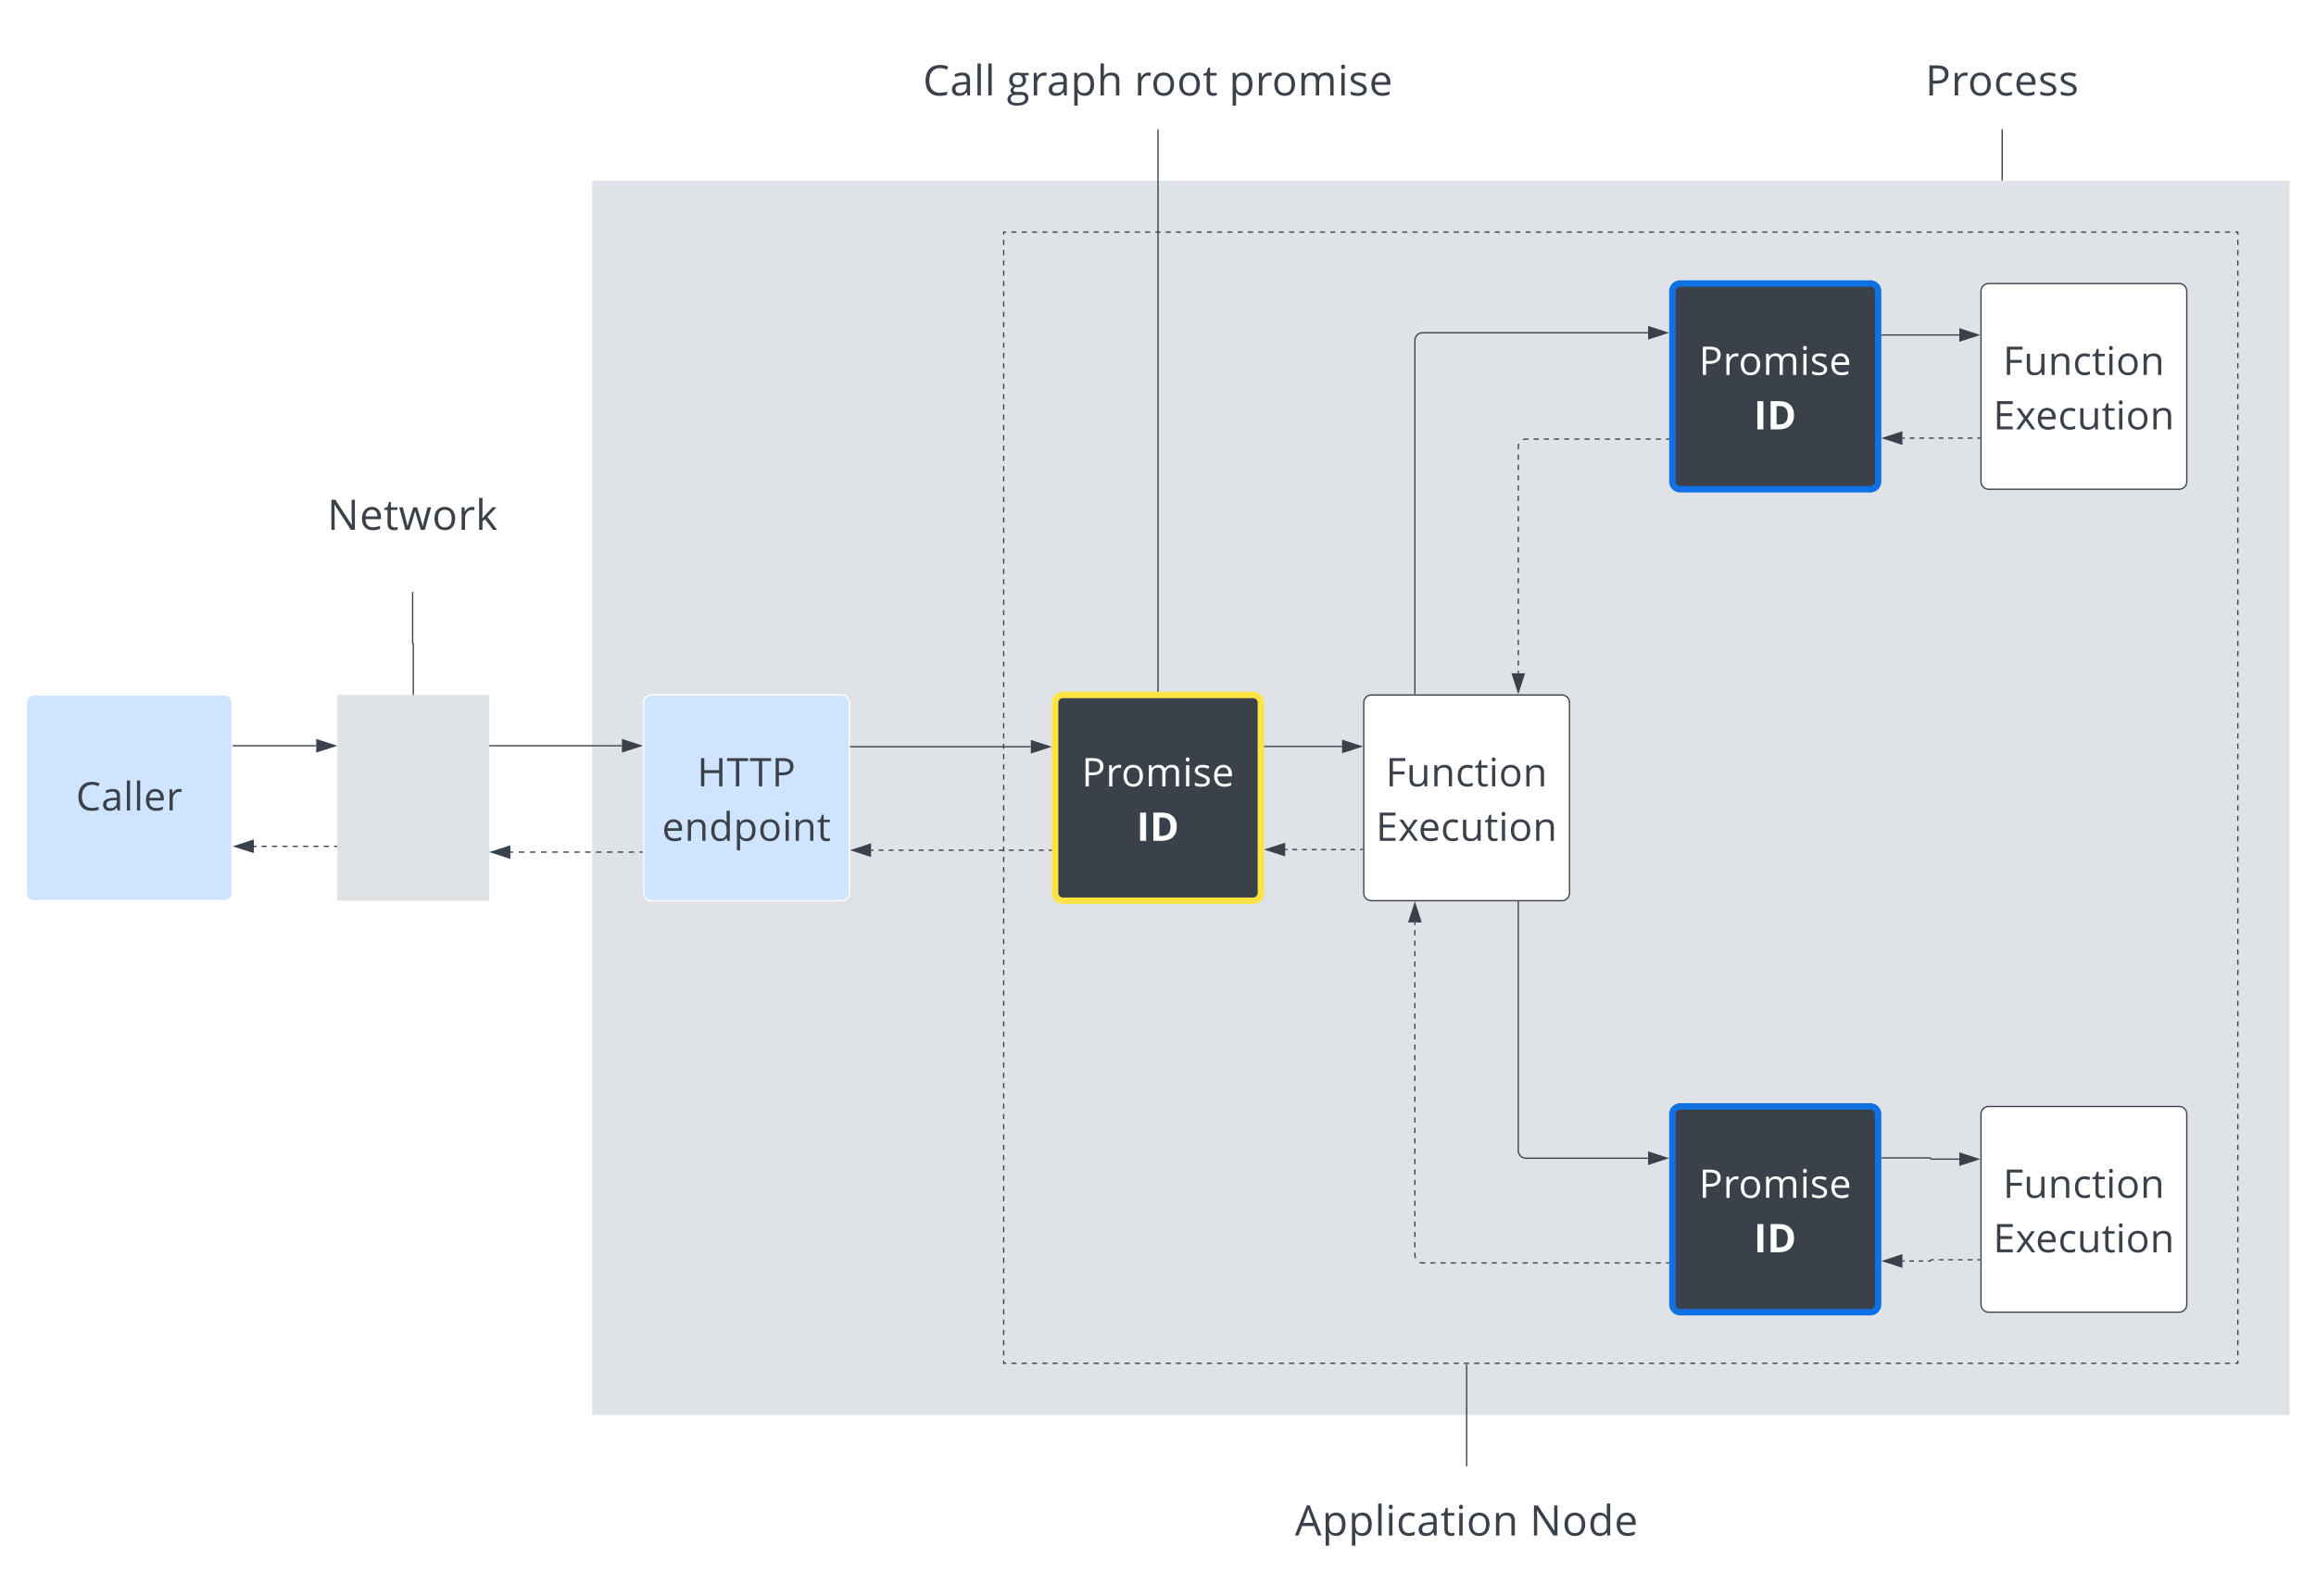 <svg xmlns="http://www.w3.org/2000/svg" xmlns:xlink="http://www.w3.org/1999/xlink" xmlns:lucid="lucid" width="1801" height="1241"><g transform="translate(180.5 60.5)" lucid:page-tab-id="0_0"><path d="M-500-500h2500v2000H-500z" fill="#fff"/><path d="M81.8 480H200v160H81.8zM280 80h1320v960H280z" stroke="#000" stroke-opacity="0" fill="#dfe3e8"/><path d="M640 486a6 6 0 0 1 6-6h148a6 6 0 0 1 6 6v148a6 6 0 0 1-6 6H646a6 6 0 0 1-6-6z" stroke="#ffe342" stroke-width="5" fill="#3a414a"/><use xlink:href="#a" transform="matrix(1,0,0,1,645,485) translate(15.649 66.066)"/><use xlink:href="#b" transform="matrix(1,0,0,1,645,485) translate(58.336 108.433)"/><path d="M880 486a6 6 0 0 1 6-6h148a6 6 0 0 1 6 6v148a6 6 0 0 1-6 6H886a6 6 0 0 1-6-6z" stroke="#3a414a" fill="#fff"/><use xlink:href="#c" transform="matrix(1,0,0,1,885,485) translate(12.102 66.066)"/><use xlink:href="#d" transform="matrix(1,0,0,1,885,485) translate(4.461 108.433)"/><path d="M803 520.03h60.12" stroke="#3a414a" fill="none"/><path d="M803 520.5h-.5v-.94h.5z" stroke="#3a414a" stroke-width=".05" fill="#3a414a"/><path d="M877.88 520.03l-14.26 4.64v-9.27z" stroke="#3a414a" fill="#3a414a"/><path d="M879 600.22h-1.88m-3.76 0h-3.75m-3.75 0h-3.76m-3.76 0h-3.76m-3.76 0h-3.76m-3.75 0h-3.75m-3.76 0h-3.77m-3.75 0h-3.76m-3.76 0h-1.88" stroke="#3a414a" fill="none"/><path d="M879.5 600.7h-.5v-.96h.5z" stroke="#3a414a" stroke-width=".05" fill="#3a414a"/><path d="M804.12 600.22l14.26-4.64v9.27z" stroke="#3a414a" fill="#3a414a"/><path d="M320 486a6 6 0 0 1 6-6h148a6 6 0 0 1 6 6v148a6 6 0 0 1-6 6H326a6 6 0 0 1-6-6z" stroke="#fff" fill="#cfe4ff"/><use xlink:href="#e" transform="matrix(1,0,0,1,325,485) translate(36.635 66.066)"/><use xlink:href="#f" transform="matrix(1,0,0,1,325,485) translate(9.291 108.433)"/><path d="M481 520.24h140.12" stroke="#3a414a" fill="none"/><path d="M481 520.72h-.5v-.95h.5z" stroke="#3a414a" stroke-width=".05" fill="#3a414a"/><path d="M635.88 520.24l-14.26 4.64v-9.27z" stroke="#3a414a" fill="#3a414a"/><path d="M496.88 600.7h1.95m3.9 0h3.88m3.9 0h3.9m3.9 0h3.88m3.9 0h3.9m3.88 0h3.9m3.88 0h3.9m3.9 0h3.88m3.9 0h3.88m3.9 0h3.9m3.88 0h3.9m3.88 0h3.9m3.9 0h3.88m3.9 0H600m3.9 0h3.9m3.88 0h3.9m3.9 0h3.88m3.9 0h3.88m3.9 0H637" stroke="#3a414a" fill="none"/><path d="M482.12 600.7l14.26-4.64v9.27z" stroke="#3a414a" fill="#3a414a"/><path d="M637.5 601.17h-.5v-.95h.5z" stroke="#3a414a" stroke-width=".05" fill="#3a414a"/><path d="M1120 166a6 6 0 0 1 6-6h148a6 6 0 0 1 6 6v148a6 6 0 0 1-6 6h-148a6 6 0 0 1-6-6z" stroke="#1071e5" stroke-width="5" fill="#3a414a"/><use xlink:href="#a" transform="matrix(1,0,0,1,1125,165) translate(15.649 66.066)"/><use xlink:href="#b" transform="matrix(1,0,0,1,1125,165) translate(58.336 108.433)"/><path d="M1360 166a6 6 0 0 1 6-6h148a6 6 0 0 1 6 6v148a6 6 0 0 1-6 6h-148a6 6 0 0 1-6-6z" stroke="#3a414a" fill="#fff"/><use xlink:href="#c" transform="matrix(1,0,0,1,1365,165) translate(12.102 66.066)"/><use xlink:href="#d" transform="matrix(1,0,0,1,1365,165) translate(4.461 108.433)"/><path d="M1283 200.03H1343.12" stroke="#3a414a" fill="none"/><path d="M1283 200.5h-.5v-.94h.5z" stroke="#3a414a" stroke-width=".05" fill="#3a414a"/><path d="M1357.88 200.03l-14.27 4.64.02-9.27z" stroke="#3a414a" fill="#3a414a"/><path d="M1359 280.22h-1.88m-3.76 0h-3.75m-3.75 0h-3.76m-3.76 0h-3.76m-3.76 0h-3.76m-3.75 0h-3.75m-3.76 0h-3.77m-3.75 0h-3.76m-3.76 0h-1.88" stroke="#3a414a" fill="none"/><path d="M1359.5 280.7h-.5v-.96h.5z" stroke="#3a414a" stroke-width=".05" fill="#3a414a"/><path d="M1284.12 280.22l14.26-4.64v9.27z" stroke="#3a414a" fill="#3a414a"/><path d="M1120 806a6 6 0 0 1 6-6h148a6 6 0 0 1 6 6v148a6 6 0 0 1-6 6h-148a6 6 0 0 1-6-6z" stroke="#1071e5" stroke-width="5" fill="#3a414a"/><use xlink:href="#a" transform="matrix(1,0,0,1,1125,805) translate(15.649 66.066)"/><use xlink:href="#b" transform="matrix(1,0,0,1,1125,805) translate(58.336 108.433)"/><path d="M1360 806a6 6 0 0 1 6-6h148a6 6 0 0 1 6 6v148a6 6 0 0 1-6 6h-148a6 6 0 0 1-6-6z" stroke="#3a414a" fill="#fff"/><use xlink:href="#c" transform="matrix(1,0,0,1,1365,805) translate(12.102 66.066)"/><use xlink:href="#d" transform="matrix(1,0,0,1,1365,805) translate(4.461 108.433)"/><path d="M1283 840.03h37.52a.48.48 0 0 1 .48.5.48.48 0 0 0 .48.47h21.64" stroke="#3a414a" fill="none"/><path d="M1283 840.5h-.5v-.94h.5z" stroke="#3a414a" stroke-width=".05" fill="#3a414a"/><path d="M1357.88 841l-14.26 4.63v-9.26z" stroke="#3a414a" fill="#3a414a"/><path d="M1359 919.24h-1.88m-3.75 0h-3.75m-3.75 0h-3.75m-3.75 0h-3.75m-3.75 0h-3.76m-3.74 0H1321.4l-.06.03-.07.02-.07.04-.06.04-.05.06-.05.07-.03.08v.07l-.02.08v.08l-.02.08-.03.07-.04.07-.04.05-.06.05-.07.04-.07.03h-.07l-.1.02h-1.8m-3.6 0h-3.6m-3.6 0h-3.6m-3.6 0h-1.82" stroke="#3a414a" fill="none"/><path d="M1359.5 919.72h-.5v-.95h.5z" stroke="#3a414a" stroke-width=".05" fill="#3a414a"/><path d="M1284.12 920.22l14.26-4.64v9.27z" stroke="#3a414a" fill="#3a414a"/><path d="M1117 921.7h-2m-3.97 0h-4m-3.97 0h-4m-3.97 0h-4m-3.98 0h-3.98m-4 0h-3.97m-3.98 0h-4m-3.98 0h-3.98m-4 0h-3.97m-3.98 0h-4m-3.98 0h-3.98m-4 0h-3.97m-4 0h-3.97m-3.98 0h-4m-3.97 0h-3.98m-4 0h-3.97m-4 0h-3.97m-3.98 0h-4m-3.97 0h-3.98m-4 0h-3.97m-4 0h-3.97m-3.98 0h-4m-3.97 0h-3.97m-4 0h-3.97m-3.98 0h-2l-.93-.07-.92-.22-.43-.16m-3.24-3.24l-.18-.44-.22-.9-.08-.95v-2m0-4.06v-4.04m0-4.05v-4.04m0-4.03v-4.05m0-4.04v-4.05m0-4.04v-4.05m0-4.05v-4.04m0-4.05v-4.03m0-4.05V849m0-4.04v-4.05m0-4.05v-4.05m0-4.04v-4.04m0-4.05v-4.04m0-4.05v-4.04m0-4.04v-4.05m0-4.04v-4.04m0-4.04v-4.05m0-4.04v-4.04m0-4.06v-4.04m0-4.05V760m0-4.03v-4.05m0-4.04v-4.05m0-4.04v-4.05m0-4.05v-4.04m0-4.05v-4.03m0-4.05v-4.04m0-4.04v-4.05m0-4.05v-4.05m0-4.04v-4.04m0-4.05v-4.04m0-4.05v-4.04m0-4.05v-4.05m0-4.04v-2.02" stroke="#3a414a" fill="none"/><path d="M1117.5 922.18h-.5v-.95h.5z" stroke="#3a414a" stroke-width=".05" fill="#3a414a"/><path d="M919.78 642.12l4.64 14.26h-9.27z" stroke="#3a414a" fill="#3a414a"/><path d="M1000.16 641v193.27a6 6 0 0 0 6 6h94.96" stroke="#3a414a" fill="none"/><path d="M1000.64 641h-.95v-.5h.94z" stroke="#3a414a" stroke-width=".05" fill="#3a414a"/><path d="M1115.88 840.27l-14.26 4.63v-9.27z" stroke="#3a414a" fill="#3a414a"/><path d="M1000.16 463.12v-2m0-4v-4m0-4v-4.02m0-4v-4m0-4v-4m0-4v-4m0-4.02v-4m0-4v-4m0-4v-4m0-4v-4m0-4.02v-4m0-4v-4m0-4v-4m0-4v-4.02m0-4v-4m0-4v-4m0-4v-4m0-4.02v-4m0-4v-4m0-4v-4m0-4V301m0-4v-4m0-4v-2l.08-.94.22-.92.18-.44m3.23-3.23l.44-.18.92-.23.94-.08h1.98m3.96 0h3.96m3.96 0h3.96m3.95 0h3.96m3.95 0h3.96m3.97 0h3.96m3.95 0h3.96m3.96 0h3.96m3.96 0h3.96m3.96 0h3.95m3.95 0h3.96m3.97 0h3.96m3.96 0h3.94m3.96 0h3.96m3.96 0h1.98" stroke="#3a414a" fill="none"/><path d="M1000.16 477.88l-4.63-14.26h9.27z" stroke="#3a414a" fill="#3a414a"/><path d="M1117.5 281.47h-.5v-.95h.5z" stroke="#3a414a" stroke-width=".05" fill="#3a414a"/><path d="M1101.12 198.3H925.78a6 6 0 0 0-6 6V479" stroke="#3a414a" fill="none"/><path d="M1115.88 198.3l-14.26 4.63v-9.27z" stroke="#3a414a" fill="#3a414a"/><path d="M920.26 479.5h-.95v-.5h.96z" stroke="#3a414a" stroke-width=".05" fill="#3a414a"/><path d="M510-34a6 6 0 0 1 6-6h408a6 6 0 0 1 6 6v68a6 6 0 0 1-6 6H516a6 6 0 0 1-6-6z" stroke="#000" stroke-opacity="0" fill="#fff" fill-opacity="0"/><use xlink:href="#g" transform="matrix(1,0,0,1,515,-35) translate(22.228 48.753)"/><use xlink:href="#h" transform="matrix(1,0,0,1,515,-35) translate(87.316 48.753)"/><use xlink:href="#i" transform="matrix(1,0,0,1,515,-35) translate(186.6 48.753)"/><use xlink:href="#j" transform="matrix(1,0,0,1,515,-35) translate(260.233 48.753)"/><path d="M720 40.5V477" stroke="#3a414a" fill="none"/><path d="M720.48 40.5h-.96V40h.96zM720.48 477.5h-.96v-.5h.96z" stroke="#3a414a" stroke-width=".05" fill="#3a414a"/><path d="M1166.45-34a6 6 0 0 1 6-6h408a6 6 0 0 1 6 6v68a6 6 0 0 1-6 6h-408a6 6 0 0 1-6-6z" stroke="#000" stroke-opacity="0" fill="#fff" fill-opacity="0"/><use xlink:href="#k" transform="matrix(1,0,0,1,1171.452,-35) translate(145.243 48.753)"/><path d="M1376.45 40.5v39" stroke="#3a414a" fill="none"/><path d="M1376.93 40.5h-.95V40h.95zM1376.93 80h-.95v-.5h.95z" stroke="#3a414a" stroke-width=".05" fill="#3a414a"/><path d="M600 120h960v880H600z" fill-opacity="0"/><path d="M606 120h4m4 0h4m4 0h4m4 0h4m4 0h4m4 0h4m4 0h4m4 0h4m4 0h4m4 0h4m4 0h4m4 0h4m4 0h4m4 0h4m4 0h4m4 0h4m4 0h4m4 0h4m4 0h4m4 0h4m4 0h4m4 0h4m4 0h4m4 0h4m4 0h4m4 0h4m4 0h4m4 0h4m4 0h4m4 0h4m4 0h4m4 0h4m4 0h4m4 0h4m4 0h4m4 0h4m4 0h4m4 0h4m4 0h4m4 0h4m4 0h4m4 0h4m4 0h4m4 0h4m4 0h4m4 0h4m4 0h4m4 0h4m4 0h4m4 0h4m4 0h4m4 0h4m4 0h4m4 0h4m4 0h4m4 0h4m4 0h4m4 0h4m4 0h4m4 0h4m4 0h4m4 0h4m4 0h4m4 0h4m4 0h4m4 0h4m4 0h4m4 0h4m4 0h4m4 0h4m4 0h4m4 0h4m4 0h4m4 0h4m4 0h4m4 0h4m4 0h4m4 0h4m4 0h4m4 0h4m4 0h4m4 0h4m4 0h4m4 0h4m4 0h4m4 0h4m4 0h4m4 0h4m4 0h4m4 0h4m4 0h4m4 0h4m4 0h4m4 0h4m4 0h4m4 0h4m4 0h4m4 0h4m4 0h4m4 0h4m4 0h4m4 0h4m4 0h4m4 0h4m4 0h4m4 0h4m4 0h4m4 0h4m4 0h4m4 0h4m4 0h4m4 0h4m4 0h4m4 0h4m4 0h4m4 0h4m4 0h4m4 0h4m4 0h4m4 0h2v2m0 4v4m0 4v4m0 4v4m0 4v4m0 4v4m0 4v4m0 4v4m0 4v4m0 4v4m0 4v4m0 4v4m0 4v4m0 4v4m0 4v4m0 4v4m0 4v4m0 4v4m0 4v4m0 4v4m0 4v4m0 4v4m0 4v4m0 4v4m0 4v4m0 4v4m0 4v4m0 4v4m0 4v4m0 4v4m0 4v4m0 4v4m0 4v4m0 4v4m0 4v4m0 4v4m0 4v4m0 4v4m0 4v4m0 4v4m0 4v4m0 4v4m0 4v4m0 4v4m0 4v4m0 4v4m0 4v4m0 4v4m0 4v4m0 4v4m0 4v4m0 4v4m0 4v4m0 4v4m0 4v4m0 4v4m0 4v4m0 4v4m0 4v4m0 4v4m0 4v4m0 4v4m0 4v4m0 4v4m0 4v4m0 4v4m0 4v4m0 4v4m0 4v4m0 4v4m0 4v4m0 4v4m0 4v4m0 4v4m0 4v4m0 4v4m0 4v4m0 4v4m0 4v4m0 4v4m0 4v4m0 4v4m0 4v4m0 4v4m0 4v4m0 4v4m0 4v4m0 4v4m0 4v4m0 4v4m0 4v4m0 4v4m0 4v4m0 4v4m0 4v4m0 4v4m0 4v4m0 4v4m0 4v4m0 4v4m0 4v4m0 4v4m0 4v4m0 4v4m0 4v4m0 4v4m0 4v4m0 4v4m0 4v4m0 4v4m0 4v2h-2m-4 0h-4m-4 0h-4m-4 0h-4m-4 0h-4m-4 0h-4m-4 0h-4m-4 0h-4m-4 0h-4m-4 0h-4m-4 0h-4m-4 0h-4m-4 0h-4m-4 0h-4m-4 0h-4m-4 0h-4m-4 0h-4m-4 0h-4m-4 0h-4m-4 0h-4m-4 0h-4m-4 0h-4m-4 0h-4m-4 0h-4m-4 0h-4m-4 0h-4m-4 0h-4m-4 0h-4m-4 0h-4m-4 0h-4m-4 0h-4m-4 0h-4m-4 0h-4m-4 0h-4m-4 0h-4m-4 0h-4m-4 0h-4m-4 0h-4m-4 0h-4m-4 0h-4m-4 0h-4m-4 0h-4m-4 0h-4m-4 0h-4m-4 0h-4m-4 0h-4m-4 0h-4m-4 0h-4m-4 0h-4m-4 0h-4m-4 0h-4m-4 0h-4m-4 0h-4m-4 0h-4m-4 0h-4m-4 0h-4m-4 0h-4m-4 0h-4m-4 0h-4m-4 0h-4m-4 0h-4m-4 0h-4m-4 0h-4m-4 0h-4m-4 0h-4m-4 0h-4m-4 0h-4m-4 0h-4m-4 0h-4m-4 0h-4m-4 0h-4m-4 0h-4m-4 0h-4m-4 0h-4m-4 0h-4m-4 0h-4m-4 0h-4m-4 0h-4m-4 0h-4m-4 0h-4m-4 0h-4m-4 0h-4m-4 0h-4m-4 0h-4m-4 0h-4m-4 0h-4m-4 0h-4m-4 0h-4m-4 0h-4m-4 0h-4m-4 0h-4m-4 0h-4m-4 0h-4m-4 0h-4m-4 0h-4m-4 0h-4m-4 0h-4m-4 0h-4m-4 0h-4m-4 0h-4m-4 0h-4m-4 0h-4m-4 0h-4m-4 0h-4m-4 0h-4m-4 0h-4m-4 0h-4m-4 0h-4m-4 0h-4m-4 0h-4m-4 0h-4m-4 0h-4m-4 0h-4m-4 0h-4m-4 0h-4m-4 0h-4m-4 0h-4m-4 0h-4m-4 0h-4m-4 0h-4m-4 0h-2v-2m0-4v-4m0-4v-4m0-4v-4m0-4v-4m0-4v-4m0-4v-4m0-4v-4m0-4v-4m0-4v-4m0-4v-4m0-4v-4m0-4v-4m0-4v-4m0-4v-4m0-4v-4m0-4v-4m0-4v-4m0-4v-4m0-4v-4m0-4v-4m0-4v-4m0-4v-4m0-4v-4m0-4v-4m0-4v-4m0-4v-4m0-4v-4m0-4v-4m0-4v-4m0-4v-4m0-4v-4m0-4v-4m0-4v-4m0-4v-4m0-4v-4m0-4v-4m0-4v-4m0-4v-4m0-4v-4m0-4v-4m0-4v-4m0-4v-4m0-4v-4m0-4v-4m0-4v-4m0-4v-4m0-4v-4m0-4v-4m0-4v-4m0-4v-4m0-4v-4m0-4v-4m0-4v-4m0-4v-4m0-4v-4m0-4v-4m0-4v-4m0-4v-4m0-4v-4m0-4v-4m0-4v-4m0-4v-4m0-4v-4m0-4v-4m0-4v-4m0-4v-4m0-4v-4m0-4v-4m0-4v-4m0-4v-4m0-4v-4m0-4v-4m0-4v-4m0-4v-4m0-4v-4m0-4v-4m0-4v-4m0-4v-4m0-4v-4m0-4v-4m0-4v-4m0-4v-4m0-4v-4m0-4v-4m0-4v-4m0-4v-4m0-4v-4m0-4v-4m0-4v-4m0-4v-4m0-4v-4m0-4v-4m0-4v-4m0-4v-4m0-4v-4m0-4v-4m0-4v-4m0-4v-4m0-4v-4m0-4v-4m0-4v-4m0-4v-4m0-4v-4m0-4v-4m0-4v-4m0-4v-4m0-4v-4m0-4v-4m0-4v-4m0-4v-2h2" stroke="#3a414a" fill="none"/><path d="M750 1086a6 6 0 0 1 6-6h408a6 6 0 0 1 6 6v68a6 6 0 0 1-6 6H756a6 6 0 0 1-6-6z" stroke="#000" stroke-opacity="0" fill="#fff" fill-opacity="0"/><use xlink:href="#l" transform="matrix(1,0,0,1,755,1085) translate(71.471 48.753)"/><use xlink:href="#m" transform="matrix(1,0,0,1,755,1085) translate(254.137 48.753)"/><path d="M960 1079.5V1001" stroke="#3a414a" fill="none"/><path d="M960.48 1080h-.96v-.5h.96zM960.48 1001h-.96v-.5h.96z" stroke="#3a414a" stroke-width=".05" fill="#3a414a"/><path d="M-160 486a6 6 0 0 1 6-6H-6a6 6 0 0 1 6 6v148a6 6 0 0 1-6 6h-148a6 6 0 0 1-6-6z" stroke="#fff" fill="#cfe4ff"/><use xlink:href="#n" transform="matrix(1,0,0,1,-155,485) translate(33.589 84.816)"/><path d="M1 519.5h64.42" stroke="#3a414a" fill="none"/><path d="M1 519.97H.5v-.95H1z" stroke="#3a414a" stroke-width=".05" fill="#3a414a"/><path d="M80.19 519.5l-14.28 4.63v-9.27z" stroke="#3a414a" fill="#3a414a"/><path d="M81.3 597.7h-2m-4.04 0h-4.02m-4.03 0H63.2m-4.02 0h-4.03m-4.02 0H47.1m-4.03 0h-4.02m-4.03 0h-4.02m-4.03 0h-4.03m-4.02 0h-2.02" stroke="#3a414a" fill="none"/><path d="M81.8 598.16h-.5v-.95h.5z" stroke="#3a414a" stroke-width=".05" fill="#3a414a"/><path d="M2.12 597.7l14.26-4.65v9.27z" stroke="#3a414a" fill="#3a414a"/><path d="M40.38 286a6 6 0 0 1 6-6h188a6 6 0 0 1 6 6v108a6 6 0 0 1-6 6h-188a6 6 0 0 1-6-6z" stroke="#000" stroke-opacity="0" fill="#fff" fill-opacity="0"/><g><use xlink:href="#o" transform="matrix(1,0,0,1,45.376,285) translate(28.618 66.566)"/></g><path d="M140.38 400.5v39.24a.26.26 0 0 0 .26.26.26.26 0 0 1 .26.26v39.24" stroke="#3a414a" fill="none"/><path d="M140.85 400.5h-.95v-.5h.95zM141.38 480h-.95v-.5h.95z" stroke="#3a414a" stroke-width=".05" fill="#3a414a"/><path d="M319 602.2h-2.12m-4.23 0h-4.23m-4.23 0h-4.25m-4.23 0h-4.23m-4.24 0h-4.23m-4.23 0h-4.24m-4.23 0h-4.23m-4.23 0h-4.29m-4.33 0h-4.34m-4.33 0h-4.33m-4.34 0h-4.34m-4.33 0h-4.34m-4.35 0h-2.17" stroke="#3a414a" fill="none"/><path d="M319.5 602.67h-.5v-.95h.5z" stroke="#3a414a" stroke-width=".05" fill="#3a414a"/><path d="M201.62 602.2l14.26-4.64v9.27z" stroke="#3a414a" fill="#3a414a"/><path d="M200.5 519.5h102.62" stroke="#3a414a" fill="none"/><path d="M200.5 519.97h-.5v-.95h.5z" stroke="#3a414a" stroke-width=".05" fill="#3a414a"/><path d="M317.88 519.5l-14.26 4.63v-9.27z" stroke="#3a414a" fill="#3a414a"/><defs><path fill="#fff" d="M1128-1036c0 321-241 464-585 461H371V0H201v-1462h379c365 0 548 142 548 426zm-176 8c0-218-150-286-391-287H371v594h153c270-3 428-62 428-307" id="p"/><path fill="#fff" d="M340-893c80-153 237-262 467-211l-23 154c-45-10-85-15-120-15-184-3-322 182-322 377V0H176v-1096h137l19 203h8" id="q"/><path fill="#fff" d="M621-1116c316 0 501 239 501 567 0 339-180 575-508 569S119-212 115-549c-4-339 178-567 506-567zm-5 141c-239 0-329 168-329 426 0 255 93 430 331 430s332-174 332-430-95-426-334-426" id="r"/><path fill="#fff" d="M1368-1116c259 2 372 131 371 401V0h-166v-713c0-168-66-262-230-262-221 0-303 131-303 363V0H874v-713c-1-169-66-262-231-262-235 0-301 142-301 400V0H176v-1096h135l27 150h8c56-99 174-170 324-170 171 0 283 62 336 186h8c60-108 189-187 354-186" id="s"/><path fill="#fff" d="M342 0H176v-1096h166V0zm-82-1282c-61 0-98-43-98-111 0-69 36-110 98-110 59 0 98 43 98 110s-39 111-98 111" id="t"/><path fill="#fff" d="M502-977c-130 0-238 32-238 139 0 75 39 101 95 134 33 19 97 46 192 81 130 48 217 95 263 143s69 108 69 181C883-73 695 20 449 20 304 20 190-3 109-49v-154c91 47 216 86 344 86 149 0 270-36 270-168 0-43-21-76-55-109-56-55-367-158-434-208-74-55-128-109-128-225 0-327 490-342 754-217l-59 135c-110-45-210-68-299-68" id="u"/><path fill="#fff" d="M995-51C878-2 799 19 639 20c-329 2-524-221-524-559 0-326 172-577 481-577 278 0 451 210 446 493v105H287c4 242 121 392 358 393 118 0 235-25 350-74v148zM864-653c2-195-85-324-270-324-190 0-288 139-303 324h573" id="v"/><g id="a"><use transform="matrix(0.015,0,0,0.015,0,0)" xlink:href="#p"/><use transform="matrix(0.015,0,0,0.015,18.73,0)" xlink:href="#q"/><use transform="matrix(0.015,0,0,0.015,30.807,0)" xlink:href="#r"/><use transform="matrix(0.015,0,0,0.015,49.599,0)" xlink:href="#s"/><use transform="matrix(0.015,0,0,0.015,78.537,0)" xlink:href="#t"/><use transform="matrix(0.015,0,0,0.015,86.406,0)" xlink:href="#u"/><use transform="matrix(0.015,0,0,0.015,101.248,0)" xlink:href="#v"/></g><path fill="#fff" d="M184 0v-1462h310V0H184" id="w"/><path fill="#fff" d="M643-1462c464-5 754 260 754 717 0 491-297 749-799 745H184v-1462h459zm432 725c0-314-139-471-416-471H494v952h133c299 0 448-160 448-481" id="x"/><g id="b"><use transform="matrix(0.015,0,0,0.015,0,0)" xlink:href="#w"/><use transform="matrix(0.015,0,0,0.015,10.299,0)" xlink:href="#x"/></g><path fill="#3a414a" d="M371 0H201v-1462h815v151H371v535h606v151H371V0" id="y"/><path fill="#3a414a" d="M563 20c-271 0-399-123-399-399v-717h168v711c1 177 76 266 252 266 250 0 331-135 331-401v-576h166V0H944l-24-147h-9C848-44 724 20 563 20" id="z"/><path fill="#3a414a" d="M694-1116c270 0 399 125 398 401V0H926v-709c-1-177-76-266-252-266-250 0-332 133-332 400V0H176v-1096h135l27 150h8c62-101 190-170 348-170" id="A"/><path fill="#3a414a" d="M287-543c-1 247 91 418 323 418 91 0 185-20 281-59v147C818 1 725 20 614 20c-329 0-499-221-499-561 0-349 172-575 510-575 96 0 221 26 282 57l-51 141c-61-25-157-50-235-51-223 0-334 142-334 426" id="B"/><path fill="#3a414a" d="M354-322c-2 123 60 204 176 205 51 1 114-10 150-20v127C647 7 557 20 506 20 294 20 188-92 188-315v-652H31v-80l157-69 70-234h96v254h318v129H354v645" id="C"/><path fill="#3a414a" d="M342 0H176v-1096h166V0zm-82-1282c-61 0-98-43-98-111 0-69 36-110 98-110 59 0 98 43 98 110s-39 111-98 111" id="D"/><path fill="#3a414a" d="M621-1116c316 0 501 239 501 567 0 339-180 575-508 569S119-212 115-549c-4-339 178-567 506-567zm-5 141c-239 0-329 168-329 426 0 255 93 430 331 430s332-174 332-430-95-426-334-426" id="E"/><g id="c"><use transform="matrix(0.015,0,0,0.015,0,0)" xlink:href="#y"/><use transform="matrix(0.015,0,0,0.015,16.057,0)" xlink:href="#z"/><use transform="matrix(0.015,0,0,0.015,35.152,0)" xlink:href="#A"/><use transform="matrix(0.015,0,0,0.015,54.247,0)" xlink:href="#B"/><use transform="matrix(0.015,0,0,0.015,69.058,0)" xlink:href="#C"/><use transform="matrix(0.015,0,0,0.015,80.041,0)" xlink:href="#D"/><use transform="matrix(0.015,0,0,0.015,87.91,0)" xlink:href="#E"/><use transform="matrix(0.015,0,0,0.015,106.701,0)" xlink:href="#A"/></g><path fill="#3a414a" d="M1016 0H201v-1462h815v151H371v471h606v150H371v538h645V0" id="F"/><path fill="#3a414a" d="M440-561L59-1096h189l289 420 288-420h187L631-561 1032 0H844L537-444 227 0H39" id="G"/><path fill="#3a414a" d="M995-51C878-2 799 19 639 20c-329 2-524-221-524-559 0-326 172-577 481-577 278 0 451 210 446 493v105H287c4 242 121 392 358 393 118 0 235-25 350-74v148zM864-653c2-195-85-324-270-324-190 0-288 139-303 324h573" id="H"/><g id="d"><use transform="matrix(0.015,0,0,0.015,0,0)" xlink:href="#F"/><use transform="matrix(0.015,0,0,0.015,17.303,0)" xlink:href="#G"/><use transform="matrix(0.015,0,0,0.015,32.98,0)" xlink:href="#H"/><use transform="matrix(0.015,0,0,0.015,50.434,0)" xlink:href="#B"/><use transform="matrix(0.015,0,0,0.015,65.245,0)" xlink:href="#z"/><use transform="matrix(0.015,0,0,0.015,84.34,0)" xlink:href="#C"/><use transform="matrix(0.015,0,0,0.015,95.323,0)" xlink:href="#D"/><use transform="matrix(0.015,0,0,0.015,103.192,0)" xlink:href="#E"/><use transform="matrix(0.015,0,0,0.015,121.984,0)" xlink:href="#A"/></g><path fill="#3a414a" d="M1311 0h-170v-688H371V0H201v-1462h170v622h770v-622h170V0" id="I"/><path fill="#3a414a" d="M651 0H481v-1311H18v-151h1096v151H651V0" id="J"/><path fill="#3a414a" d="M1128-1036c0 321-241 464-585 461H371V0H201v-1462h379c365 0 548 142 548 426zm-176 8c0-218-150-286-391-287H371v594h153c270-3 428-62 428-307" id="K"/><g id="e"><use transform="matrix(0.015,0,0,0.015,0,0)" xlink:href="#I"/><use transform="matrix(0.015,0,0,0.015,22.954,0)" xlink:href="#J"/><use transform="matrix(0.015,0,0,0.015,40.788,0)" xlink:href="#J"/><use transform="matrix(0.015,0,0,0.015,57.999,0)" xlink:href="#K"/></g><path fill="#3a414a" d="M115-545c0-330 146-571 454-571 149 0 263 54 342 162h13c-20-185-8-401-11-602h166V0H944l-22-147h-9C836-36 722 20 569 20c-309 0-454-234-454-565zm172 2c0 249 78 424 303 424 257 0 327-150 323-426-4-282-68-432-325-432-220 0-301 191-301 434" id="L"/><path fill="#3a414a" d="M1141-549c0 329-147 569-455 569-159 0-273-61-344-161h-12c23 199 7 418 12 633H176v-1588h135l23 150h8c77-108 175-170 344-170 311 0 455 237 455 567zm-172-2c0-242-88-424-307-424-256 0-323 154-320 426 3 280 68 430 324 430 213 0 303-196 303-432" id="M"/><g id="f"><use transform="matrix(0.015,0,0,0.015,0,0)" xlink:href="#H"/><use transform="matrix(0.015,0,0,0.015,17.454,0)" xlink:href="#A"/><use transform="matrix(0.015,0,0,0.015,36.549,0)" xlink:href="#L"/><use transform="matrix(0.015,0,0,0.015,55.614,0)" xlink:href="#M"/><use transform="matrix(0.015,0,0,0.015,74.679,0)" xlink:href="#E"/><use transform="matrix(0.015,0,0,0.015,93.47,0)" xlink:href="#D"/><use transform="matrix(0.015,0,0,0.015,101.339,0)" xlink:href="#A"/><use transform="matrix(0.015,0,0,0.015,120.434,0)" xlink:href="#C"/></g><path fill="#3a414a" d="M125-733c6-459 248-750 704-750 153 0 287 28 402 84l-72 146c-111-52-221-78-332-78-334-1-520 251-520 600 0 361 171 600 518 600 102 0 218-18 349-55v149C1073 1 948 20 799 20c-445 1-680-294-674-753" id="N"/><path fill="#3a414a" d="M588-1114c260 0 384 106 385 366V0H850l-33-156h-8C708-34 639 17 442 20 231 23 94-94 94-303c0-221 177-337 531-348l186-6c11-203-40-320-233-320-91 0-195 28-310 84l-51-127c97-53 229-94 371-94zM268-301c-1 123 81 184 207 184 203 0 334-120 332-323v-99c-257 14-539-7-539 238" id="O"/><path fill="#3a414a" d="M342 0H176v-1556h166V0" id="P"/><g id="g"><use transform="matrix(0.016,0,0,0.016,0,0)" xlink:href="#N"/><use transform="matrix(0.016,0,0,0.016,21.029,0)" xlink:href="#O"/><use transform="matrix(0.016,0,0,0.016,39.567,0)" xlink:href="#P"/><use transform="matrix(0.016,0,0,0.016,47.998,0)" xlink:href="#P"/></g><path fill="#3a414a" d="M125-741c0-247 161-377 414-375 57 0 109 7 155 20h379v105l-203 24c37 48 72 129 72 219 0 255-227 390-504 345-71 37-106 84-106 141 0 78 66 88 164 88h194c219-1 369 87 369 293 0 121-49 213-146 277s-239 96-426 96c-250 0-448-83-448-306C39 36 147-58 283-86c-52-23-102-79-99-152 4-104 57-143 133-192-107-42-192-164-192-311zM438-25c-143-1-242 70-239 209s131 181 290 181c139 0 242-21 309-63s101-98 101-169c0-147-88-158-262-158H438zm94-970c-158 0-243 88-243 250 0 153 93 233 246 233 162 0 243-79 243-236 0-165-82-247-246-247" id="Q"/><path fill="#3a414a" d="M340-893c80-153 237-262 467-211l-23 154c-45-10-85-15-120-15-184-3-322 182-322 377V0H176v-1096h137l19 203h8" id="R"/><path fill="#3a414a" d="M690-1114c271 2 402 123 402 399V0H926v-709c-1-177-76-266-252-266-251 0-332 135-332 402V0H176v-1556h166c-4 200 8 426-8 612h10c61-100 187-171 346-170" id="S"/><g id="h"><use transform="matrix(0.016,0,0,0.016,0,0)" xlink:href="#Q"/><use transform="matrix(0.016,0,0,0.016,18.262,0)" xlink:href="#R"/><use transform="matrix(0.016,0,0,0.016,31.201,0)" xlink:href="#O"/><use transform="matrix(0.016,0,0,0.016,49.74,0)" xlink:href="#M"/><use transform="matrix(0.016,0,0,0.016,70.166,0)" xlink:href="#S"/></g><g id="i"><use transform="matrix(0.016,0,0,0.016,0,0)" xlink:href="#R"/><use transform="matrix(0.016,0,0,0.016,12.939,0)" xlink:href="#E"/><use transform="matrix(0.016,0,0,0.016,33.073,0)" xlink:href="#E"/><use transform="matrix(0.016,0,0,0.016,53.206,0)" xlink:href="#C"/></g><path fill="#3a414a" d="M1368-1116c259 2 372 131 371 401V0h-166v-713c0-168-66-262-230-262-221 0-303 131-303 363V0H874v-713c-1-169-66-262-231-262-235 0-301 142-301 400V0H176v-1096h135l27 150h8c56-99 174-170 324-170 171 0 283 62 336 186h8c60-108 189-187 354-186" id="T"/><path fill="#3a414a" d="M502-977c-130 0-238 32-238 139 0 75 39 101 95 134 33 19 97 46 192 81 130 48 217 95 263 143s69 108 69 181C883-73 695 20 449 20 304 20 190-3 109-49v-154c91 47 216 86 344 86 149 0 270-36 270-168 0-43-21-76-55-109-56-55-367-158-434-208-74-55-128-109-128-225 0-327 490-342 754-217l-59 135c-110-45-210-68-299-68" id="U"/><g id="j"><use transform="matrix(0.016,0,0,0.016,0,0)" xlink:href="#M"/><use transform="matrix(0.016,0,0,0.016,20.426,0)" xlink:href="#R"/><use transform="matrix(0.016,0,0,0.016,33.366,0)" xlink:href="#E"/><use transform="matrix(0.016,0,0,0.016,53.499,0)" xlink:href="#T"/><use transform="matrix(0.016,0,0,0.016,84.505,0)" xlink:href="#D"/><use transform="matrix(0.016,0,0,0.016,92.936,0)" xlink:href="#U"/><use transform="matrix(0.016,0,0,0.016,108.838,0)" xlink:href="#H"/></g><g id="k"><use transform="matrix(0.016,0,0,0.016,0,0)" xlink:href="#K"/><use transform="matrix(0.016,0,0,0.016,20.068,0)" xlink:href="#R"/><use transform="matrix(0.016,0,0,0.016,33.008,0)" xlink:href="#E"/><use transform="matrix(0.016,0,0,0.016,53.141,0)" xlink:href="#B"/><use transform="matrix(0.016,0,0,0.016,69.01,0)" xlink:href="#H"/><use transform="matrix(0.016,0,0,0.016,87.712,0)" xlink:href="#U"/><use transform="matrix(0.016,0,0,0.016,103.613,0)" xlink:href="#U"/></g><path fill="#3a414a" d="M1120 0L938-465H352L172 0H0l578-1468h143L1296 0h-176zM885-618c-81-228-168-420-238-664-57 230-159 449-235 664h473" id="V"/><g id="l"><use transform="matrix(0.016,0,0,0.016,0,0)" xlink:href="#V"/><use transform="matrix(0.016,0,0,0.016,21.094,0)" xlink:href="#M"/><use transform="matrix(0.016,0,0,0.016,41.52,0)" xlink:href="#M"/><use transform="matrix(0.016,0,0,0.016,61.947,0)" xlink:href="#P"/><use transform="matrix(0.016,0,0,0.016,70.378,0)" xlink:href="#D"/><use transform="matrix(0.016,0,0,0.016,78.809,0)" xlink:href="#B"/><use transform="matrix(0.016,0,0,0.016,94.678,0)" xlink:href="#O"/><use transform="matrix(0.016,0,0,0.016,113.216,0)" xlink:href="#C"/><use transform="matrix(0.016,0,0,0.016,124.984,0)" xlink:href="#D"/><use transform="matrix(0.016,0,0,0.016,133.415,0)" xlink:href="#E"/><use transform="matrix(0.016,0,0,0.016,153.548,0)" xlink:href="#A"/></g><path fill="#3a414a" d="M1198-240c-25-390-10-810-14-1222h159V0h-194L350-1227h-8c30 405 10 805 16 1227H201v-1462h192l797 1222h8" id="W"/><g id="m"><use transform="matrix(0.016,0,0,0.016,0,0)" xlink:href="#W"/><use transform="matrix(0.016,0,0,0.016,25.13,0)" xlink:href="#E"/><use transform="matrix(0.016,0,0,0.016,45.264,0)" xlink:href="#L"/><use transform="matrix(0.016,0,0,0.016,65.69,0)" xlink:href="#H"/></g><g id="n"><use transform="matrix(0.015,0,0,0.015,0,0)" xlink:href="#N"/><use transform="matrix(0.015,0,0,0.015,19.627,0)" xlink:href="#O"/><use transform="matrix(0.015,0,0,0.015,36.929,0)" xlink:href="#P"/><use transform="matrix(0.015,0,0,0.015,44.798,0)" xlink:href="#P"/><use transform="matrix(0.015,0,0,0.015,52.667,0)" xlink:href="#H"/><use transform="matrix(0.015,0,0,0.015,70.122,0)" xlink:href="#R"/></g><path fill="#3a414a" d="M1169-178c39-215 75-309 230-918h172L1268 0h-197c-99-332-184-548-272-911h-8C712-564 610-319 514 0H322L23-1096h174c71 275 124 485 161 629s59 241 64 291h8c76-328 186-611 279-920h180l196 629c37 115 63 211 76 289h8" id="X"/><path fill="#3a414a" d="M340-561c134-179 332-366 485-535h197L578-629 1053 0H852L465-518 340-410V0H176v-1556h164c-4 336 9 669-8 995h8" id="Y"/><g id="o"><use transform="matrix(0.016,0,0,0.016,0,0)" xlink:href="#W"/><use transform="matrix(0.016,0,0,0.016,25.13,0)" xlink:href="#H"/><use transform="matrix(0.016,0,0,0.016,43.831,0)" xlink:href="#C"/><use transform="matrix(0.016,0,0,0.016,55.599,0)" xlink:href="#X"/><use transform="matrix(0.016,0,0,0.016,81.527,0)" xlink:href="#E"/><use transform="matrix(0.016,0,0,0.016,101.66,0)" xlink:href="#R"/><use transform="matrix(0.016,0,0,0.016,115.267,0)" xlink:href="#Y"/></g></defs></g></svg>
